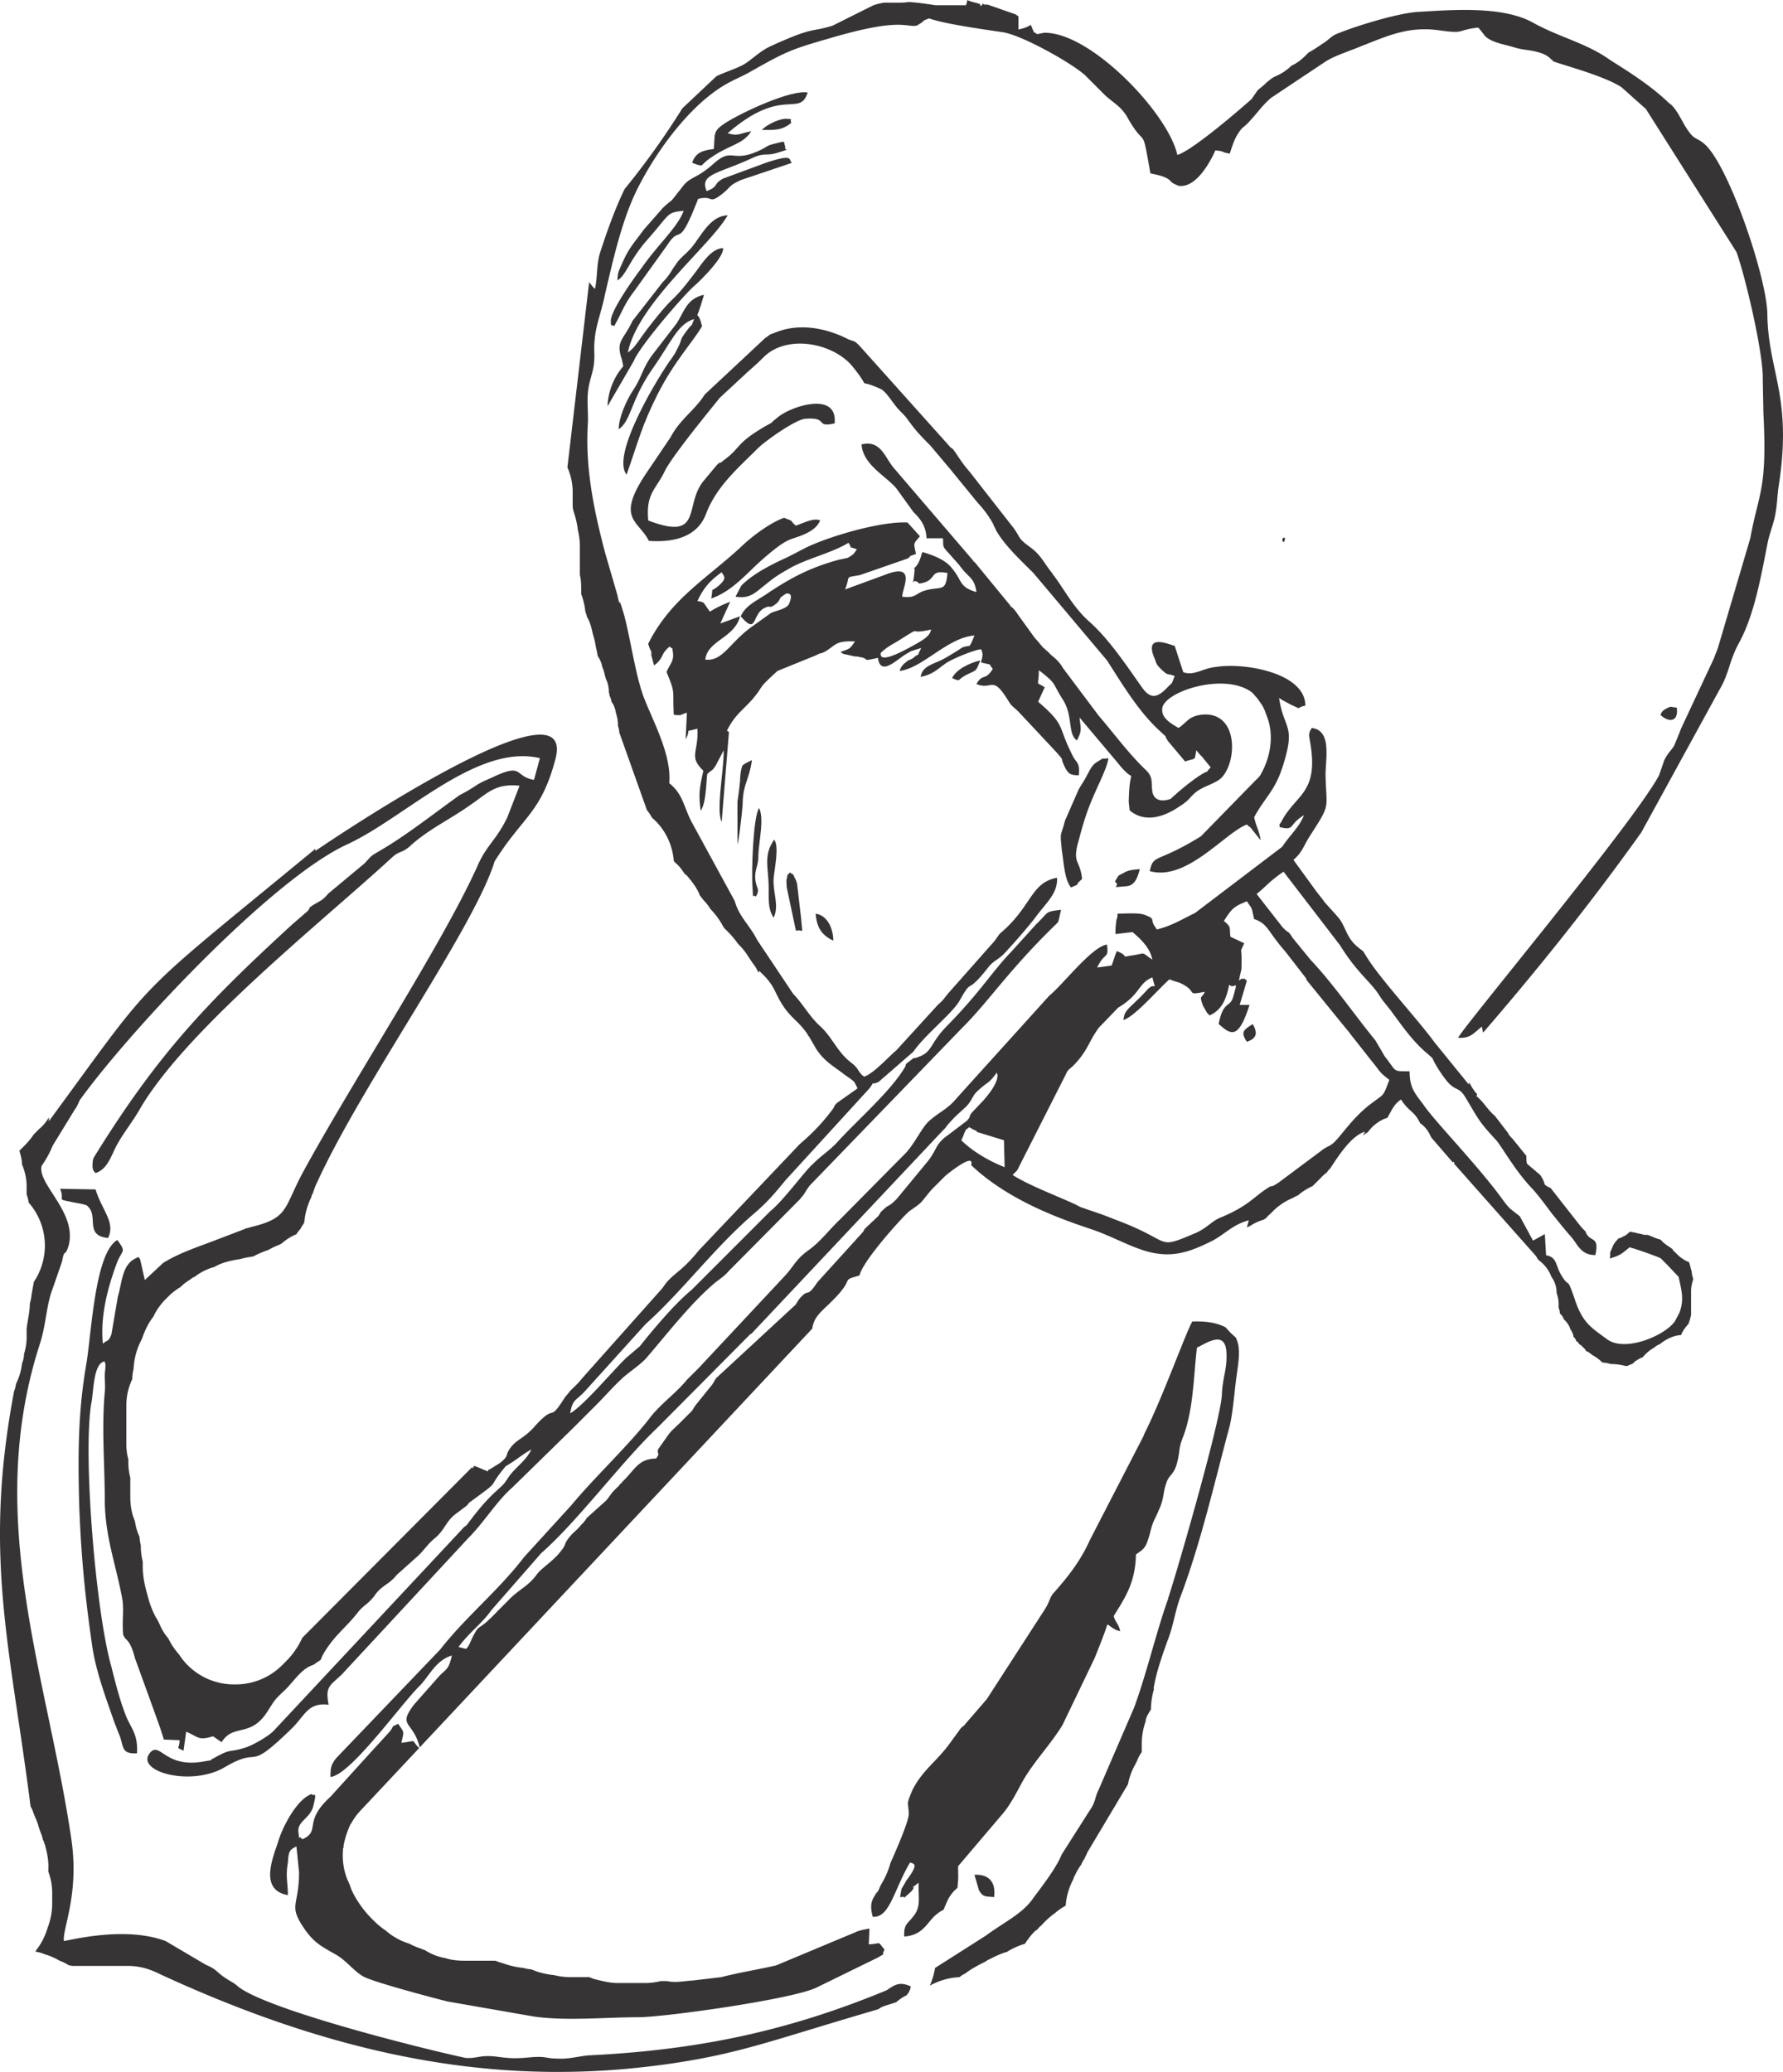 <svg id="图层_1" data-name="图层 1" xmlns="http://www.w3.org/2000/svg" viewBox="0 0 1642.88 1909.04"><defs><style>.cls-1{fill:#373435;fill-rule:evenodd;}</style></defs><path class="cls-1" d="M942.52,1922.25c1.21-.6,1.82-1.21,3-1.81,3.62-1.82,9.07-3,13.91-4.84,3-2.42,6-4.84,9.07-6a14.18,14.18,0,0,0,4.23-8.47c-11.49-5.44-16.33,0-22.38,3.63-90.72,37.5-173.57,55-274,59.88-8.47.6-18.75,3.63-28.43,3-12.09,0-10.28-2.42-25.4-1.21-12.7,1.21-18.75,1.21-31.45-.6-15.72-1.82-16.93,1.81-28.42,1.21-42.34-9.08-183.86-44.76-209.87-65.93-3.63-3-1.21-1.21-4.84-3.63-16.93-9.67-12.09-10.88-24.79-16.33l-36.9-21.77c-29-10.88-65.92-6-93.74,0-1.81-10.88,14.52-42.94,6.65-94.95-22.37-151.2-81-295.75-28.42-456.63,4.84-15.72,5.44-30.84,9.67-44.75l10.29-29.64c2.41-13.3,2.41-3,6-14.51,8.47-30.85-29-56.85-24.79-73.79a92.79,92.79,0,0,0,10.28-18.75l20-32.65c2.42-3,3.63-6.66,4.84-9.08,44.75-62.29,176.6-203.81,246.75-235.87C506.46,824.54,573,755.59,631.05,769.5l-5.44,20c-18.15-3-9.68-15.72-36.9-3-7.86,3.63-11.49,4.84-16.93,8.46a141.08,141.08,0,0,1-14.52,8.47c-23,16.33-49.59,37.5-73.78,51.41-9.07,5.44-6.65,3.63-13.91,11.49l-32.66,27.22c-.61.6-1.21.6-1.21,1.21-.61.6-4.23,4.83-6.65,6L421.79,905c-6.65,4.84,0-.61-4.84,5.44L403,922.52c-79.83,73.18-124.59,120.35-183.25,215.31,0,.6-.61,1.81-.61,2.41-1.21,9.68,1.21,9.68,2.42,11.5,12.1-3.63,15.12-18.75,21.17-28.43,6-10.28,11.49-16.93,18.14-27.82,41.73-74.39,170.56-176,234.06-234.66,6.65-6.05,8.47-3.63,15.72-9.68,16.94-15.72,36.9-24.8,55.65-38.1,16.33-10.89,23-20.57,46-18.15l-11.49,29.64c-10.89,21.77-18.75,24.8-27.22,44.15-32.66,72.58-113.7,196-160.27,281.23-18.75,34.48-13.3,42.94-47.78,51.41l-4.23,1.21a2.24,2.24,0,0,0-1.82.6L331.07,1214c-15.73,6-32.66,11.49-47.18,20.56L267,1250.32l-4.23-18.75c-.61-1.21-1.21-1.81-1.21-2.42-15.73,4.84-15.12,22.38-19.36,36.29l-6,35.08c-3,7.25-3,4.23-7.87,8.46-2.42-25.4,4.24-50.8,12.7-73.78,4.84-13.31,9.68-9.68.61-21.77-20.56,12.09-23.59,84.06-28.43,113.7-7.86,44.75-7.86,85.27-6.65,130.63,1.81,48.39,5.44,84.68,12.1,130.64,3.63,24.19,13.91,50.8,20.56,70.16,1.81,4.23,2.42,6.65,4.84,12.09,3.63,10.89,1.81,16.33,15.72,15.73,1.21-19.35-6.65-23.59-11.49-38.1-4.84-12.7-9.07-29.64-12.09-41.73C221.6,1555.74,209.5,1407,218,1362.21c1.82-10.29,1.82-35.69,12.1-36.9.6,5.45.6-3,.6,4.84,0,2.42-.6,5.45-.6,7.86,0,5.45.6,10.89,0,15.73-3,32.66,0,67.13,0,98,0,33.87,9.67,58.66,15.72,90.11,2.42,11.49,0,21.77,1.21,35.08,2.42,6.65,6.05,3,10.89,21.77l17.54,48.39c3.63,10.28,6.05,16.33,9.07,26.61l14.51.6c0,8.47-4.23,6,3.63,9.68l2.42-17.54c11.49,4.84,10.89,8.47,24.8,4.23l7.86,5.45c10.89-17.54,26.61-3.63,42.34-28.43,6.65-10.28,6.05-10.28,15.12-18.75,7.86-7.25,13.91-17.54,23-22.37,3.63-1.82,3.63-1.21,6-3,7.86-5.44,3-1.21,7.86-9.68,9.68-16.32,20.56-23.58,30.85-36.89,5.44-7.26,10.88-8.47,16.93-17.54,6.65-8.46,12.1-8.46,19.35-17.54l17.54-15.72c6.66-5.44,10.28-12.1,16.94-17.54,10.28-8.47,10.28-15.73,20-23l9.67-7.26c4.24-4.23-.6-.61,4.24-4.23,29-21.17,13.91-10.29,30.24-30.24,4.23-4.84-1.21,0,4.23-3.63,7.26-4.24,13.31-9.68,21.17-13.91-4.84,10.28-14.52,16.33-20.57,24.79L599,1436.6c-4.84,6.65-12.71,9.07-33.87,37.49-3.63,4.84-1.82,1.21-6,6.05l-173,185.07c-4.24,4.84-18.75,13.31-26,15.73-16.93,5.44-12.1,0-30.24,10.28-6.05,3,3.63.6-7.26,2.42-36.29,7.25-41.12-17.54-50.2-8.47-16.33,17.54,36.9,32.66,68.35,13.91,35.07-20.56,18.14,6.65,61.08-35.08,12.7-12.09,15.12-24.8,34.47-22.38-3-16.93.61-16.93,12.1-27.82L565.13,1488c14.51-14.51,26-33.86,40.52-46.56l56.24-55,21.17-21.17c7.26-7.26,16.33-17.54,22.38-23,6.65-6.65,16.93-12.7,23.59-20,18.75-21.77,41.12-50.8,63.5-69.55,5.44-4.24,8.47-6,12.7-10.89L870,1176.53c6-6.65,4.23-6,9.67-13.3l141.53-146.36c23-23,41.12-50.81,81.64-90.72,7.87-7.87,4.84-3,8.47-16.94-15.72,1.82-10.89,1.82-23,13.31l-23,25.4c-17.54,18.14-28.43,36.89-58.06,67.13-17.54,17.54-13.91,24.8-27.22,29.64-7.26,3-1.81-1.21-7.86,3.63-6,4.23-3,3-4.84,6-13.31,22.38-43.55,48.39-62.3,69-7.25,7.86-14.51,12.1-22.37,20-6.66,5.44-27.22,33.87-39.32,43.54l-72.57,72.58c-20,16.33-47.18,51.41-47.78,52l-12.1,10.28c-12.09,11.5-39.91,44.76-52,51.41,2.42-12.7,4.23-10.88,12.7-19.35l56.85-62.9c33.87-30.24,64.11-71.37,100.4-102.21,13.91-12.1,19.35-19.35,29-30.85l76.81-84.06c6.65-9.08-.61-1.82,8.47-6l32-27.82c10.89-15.73,35.08-34.48,42.34-46.57,13.3-23.59,4.84-3.63,26-30.24,5.45-7.26,9.08-7.26,15.12-13.31,9.68-10.28,21.17-23.58,27.82-32.05,10.89-15.12,21.78-23,21.17-38.1-23,4.23-23,23.58-47.17,46.57-7.26,6.65-4.24,3-10.28,11.49l-41.73,47.17c-7.26,8.47-3.63,5.44-10.89,12.1l-38.1,41.73c-5.45,4.23-21.17,21.77-29.64,24.19-3-2.42-1.81-1.21-4.23-4.23-.61-.61-1.82-3-2.42-3.63-3.63-4.24-3-3-7.26-6.65-10.89-9.08-15.72-21.78-26-31.45-10.28-9.08-16.93-21.78-25.4-30.24L831.24,937c-6.65-13.3-16.94-21.77-20.56-35.68L770.15,827c-7.25-15.12-7.86-24.8-19.95-34.48,2.41-25.4-14.52-56.24-23-78-8.46-21.17-13.91-63.51-20-81.65-5.44-18.15-.6,4.84-4.83-13.91L690.93,579.6c-10.29-39.32-18.15-77.42-15.73-117.94.61-11.49-1.21-21.77.61-33.26,2.41-13.31,5.44-15.73,5.44-30.85-1.21-23,5.44-33.87,9.68-55,8.46-36.28,16.93-73.78,32.65-102.81,17.54-33.27,47.18-73.18,79.23-91.33,7.26-4.23,15.12-7.25,22.38-11.49,32.06-18.14,37.5-20.56,71.37-30.24,67.13-20,71.36-10.28,81.65-12.09,9.67-5.45,3-3.63,11.49-6.66,13.3,4.84,47.17,9.68,67.73,12.7,16.94,2.42,61.69,27.22,75.6,39.32l18.75,18.74c7.87,7.26,13.91,9.68,20,19.36,18.15,32.66,13.31,4.23,21.77,52.62,4.84,1.21,10.29,1.81,15.73,4.83,4.84,3,1.21,3,10.28,6.66,16.33,2.42,29.64-23,33.87-32.66,10.89,1.21,3,1.21,13.3,3,3-9.68,5.45-16.93,11.5-23.59a53.84,53.84,0,0,0,6-5.44c7.87-8.47,12.7-15.72,20.57-22.38l50.8-33.87c9.07-5.44,21.17-9.07,32.66-13.91,24.8-9.67,42.94-18.14,70.76-14.51,25.4,3.63,15.73,0,36.29-2.42,1.21.6,1.81,1.81,2.42,2.42l4.23,5.44c6,6,18.75,7.86,26.61,10.28,7.26,2.42,14.52,2.42,21.17,4.24,10.28,2.42,13.31,7.26,13.31,7.26.6-.61,1.21.6,1.21,1.2,6.65,3,47.17,13.31,63.5,24.2l22.38,20L1733.6,303.2c8.47,23.59,24.8,93.75,24.19,116.73l.61,31.45c3.63,71.36-4.24,72.57-12.1,115.51l-29.63,100.4c-.61,1.82-1.82,4.84-3,7.86,0,.61-.6,1.21-.6,1.82l-30.85,65.92c0,.61-.6,1.21-.6,1.82l-5.45,13.3c-3,4.84-5.44,6-9.07,13.31l-4.84,13.91c-23,43.54-184.46,236.47-185.06,241.92,11.49.6,13.91-4.24,21.77-10.28.6,2.41.6,4.23,1.21,5.44,50.2-58.06,99.18-119.15,145.75-184.47l72.58-132.45c8.47-14.51,8.47-26,17.54-42.33,14.51-26.61,20.56-63.51,26.61-93.75,1.81-7.86,5.44-16.93,6.65-24.19,1.82-9.07,1.82-16.93,3-25.4,13.3-83.46-9.68-105.84-10.28-159.67-.61-33.26-34.48-133.66-56.86-155.43-7.86-7.26-9.67-4.23-15.72-12.7-5.44-7.26-9.07-17.54-15.72-24.19-.61-.61-2.42-1.82-3-2.42-20-19.36-49-35.69-55.64-40.52-21.17-14.52-46-20-69.55-33.27-27.82-15.12-73.79-11.49-104-9.68-17.54.61-55.64,12.1-73.78,19.36-8.47,3-7.87,5.44-16.94,10.88a106.73,106.73,0,0,1-11.49,7.26l-1.81,1.82c-4.24,4.23-8.47,7.86-13.91,10.28a47.15,47.15,0,0,1-14.52,9.68l-2.42,1.2-1.81,1.21c-1.21,1.21-2.42,1.82-3,2.42-1.81,1.21-3,3-4.84,4.24-1.81,1.81-2.41,1.81-4.83,4.23l-5.45,7.86c-.6.61-53.22,47.18-68.34,51.41C1209.84,175,1137.87,100,1095.54,101.2c-.61,0-5.45,1.21-6.66,1.21-3.63-4.24-.6,3.63-5.44-8.47-4.84,2.42-4.23,2.42-11.49,4.23V86.08c-.61-.61-1.82-1.21-2.42-1.82l-26-9.07h-3c-.61-.6-1.21-.6-2.42-.6.61.6,1.21,1.21-1.21,1.81a2.22,2.22,0,0,0-.6-1.81c-3.63-1.21-7.87-1.82-11.5-3.63,0,1.81-.6,3-1.2,4.84H995.74c-7.86-1.21-16.33-2.42-24.79-3a51.68,51.68,0,0,1-9.68.61h-12.7a50.77,50.77,0,0,0-10.28,2.42l-37.5,18.75c-21.17,6.65-15.72,0-58.06,19.35-9.68,4.84-15.12,10.89-23.59,16.33-7.86,4.23-16.33,6.65-25.4,10.89l-31.45,29.63a722.4,722.4,0,0,1-53.22,74.39c-9.07,18.75-16.33,39.31-23,59.88-3,11.49-1.82,20-4.24,32.05-2.42-1.81-3.63-4.23-5.44-6.05l-20,170.56a55.59,55.59,0,0,1,4.84,23v12.7a21.39,21.39,0,0,0,1.21,6,79.7,79.7,0,0,1,3.63,16.33,60.88,60.88,0,0,1,1.81,15.12v26c1.21,4.84,1.21,9.08,1.21,14.52v3a63.3,63.3,0,0,1,3.63,14.52,11.28,11.28,0,0,0,1.21,4.23,8.67,8.67,0,0,0,1.21,3.63c2.42,4.23,3.63,9.68,4.84,15.12a51.45,51.45,0,0,1,2.42,10.28c.6,2.42,1.21,5.44,1.81,8.47v.6c1.82,3,3.63,6.05,4.24,10.29a29.93,29.93,0,0,1,2.42,7.86c.6,1.21.6,2.42,1.2,3.63A27,27,0,0,1,694.55,709a5.43,5.43,0,0,1,.61,3c1.21,1.81,1.21,3,1.81,4.83v.61c2.42,3,3.63,7.26,4.24,10.89A34.15,34.15,0,0,1,703,739.26v.61a21.25,21.25,0,0,1,1.21,6l25.4,71.36a50.05,50.05,0,0,1,4.84,7.26c11.49,9.68,18.75,24.19,20,39.92l.6.6,1.21,1.21c3.63,3,6,6.65,8.47,10.28l1.21.61C770.76,882.6,775,888,778,894.7v.6c1.21,1.82,2.42,3,3.63,4.84a46.13,46.13,0,0,1,6.65,8.47,69.39,69.39,0,0,1,11.49,15.72l1.21,1.82.6.6,2.42,2.42a88.36,88.36,0,0,1,9.68,11.49,60.6,60.6,0,0,1,9.68,12.1L827,958.2a36.36,36.36,0,0,1,5.44,9.07l.6-1.81c14.52,13.3,13.31,18.14,21.17,30.84,8.47,13.31,15.12,15.12,23.59,27.82,0,.61.6,1.21,1.21,1.82l6.65,11.49c7.86,12.09,16.94,16.33,26,23.59,10.28,7.25,8.46,5.44,12.09,12.7L905,1087c-4.23,4.24-.6.61-4.23,6-15.72,21.17-29.63,30.85-32,33.87l-91.33,96.16c-16.93,21.17-24.8,21.17-33.26,34.48l-73.79,82.85c-5.44,6.66-6.65,7.26-11.49,12.1-1.21,1.81-3,3.63-4.84,6-15.72,24.79-7.26,4.23-27.21,26-9.68,11.5-17.54,12.7-23,20.57-5.44,7.25-.6,6.65-9.67,13.91l-9.68,6c-.6-.61-1.21,1.21-1.81,1.81a4.66,4.66,0,0,0-2.42-1.21c-15.12-6.65-7.87-3-11.49-1.81v-1.21L412.11,1579.93a73.15,73.15,0,0,1-14.51,21.17l-.61.61-3.63,3.63A60.53,60.53,0,0,1,351,1622.88h-1.82a60.21,60.21,0,0,1-50.8-27.83,60.74,60.74,0,0,1-9.68-14.51,45.16,45.16,0,0,1-7.86-12.7l-1.81-3.63a13.06,13.06,0,0,0-1.82-3l-1.81-3.63a85.91,85.91,0,0,1-6.05-17.54c-.61-1.82-1.21-4.24-1.81-6.66a82.23,82.23,0,0,1-2.42-18.14v-5.44a59.68,59.68,0,0,1-1.82-14.52v-.6a42.18,42.18,0,0,1-1.21-7.86,51.12,51.12,0,0,1-4.23-14.52c-3-6.65-4.24-14.52-4.24-22.38v-17.54a55.34,55.34,0,0,1-1.81-13.91v-3a51.51,51.51,0,0,1-1.81-13.91v-35.08a55.32,55.32,0,0,1,5.44-24.8,46.54,46.54,0,0,1,1.21-9.67,64.27,64.27,0,0,1,7.26-26.61l.6-1.21a74.43,74.43,0,0,1,4.23-10.29,52.6,52.6,0,0,1,6.05-9.67,57.54,57.54,0,0,1,12.1-16.94l1.81-1.81a52.26,52.26,0,0,1,10.89-8.47,45.29,45.29,0,0,1,8.47-6.65c1.81-1.21,3-2.42,4.84-3a51.35,51.35,0,0,1,18.14-9.07,47,47,0,0,1,9.68-4.23,94.42,94.42,0,0,1,13.91-3,86.2,86.2,0,0,1,12.09-2.41,96.16,96.16,0,0,1,13.91-6c3.63-1.82,6.66-3.63,10.28-4.84a12.76,12.76,0,0,0,3.63-2.42,49.87,49.87,0,0,1,12.1-7.26,33.45,33.45,0,0,1,4.23-5.44,4.59,4.59,0,0,1,1.21-2.42c.61-.6.61-1.21,1.21-1.81l.61-1.21c0-1.21.6-3,.6-4.84a68.11,68.11,0,0,1,6.05-18.75,4.62,4.62,0,0,1,1.21-3,71.74,71.74,0,0,1,4.84-12.09c41.12-89.51,143.94-232.85,162.69-293.93,26-41.74,42.94-44.15,56.25-95,19.95-79.83-221.36,85.28-221.36,85.28V853c-171.76,141.53-143.94,112.5-245.55,251v-3.63a39.56,39.56,0,0,1-9.07,10.88l-1.82,1.82-.6.6-1.82,1.82-.6.6a69,69,0,0,1-8.47,10.28l-1.81,1.82-3,3c1.21,4.24,2.42,8.47,2.42,12.7A50.88,50.88,0,0,1,158.1,1165v6c0,.6.6,1.81.6,2.42a17.49,17.49,0,0,1,1.21,5.44,60.08,60.08,0,0,1,4.84,73.18c-.61,3.63-1.21,6.66-1.82,10.28-.6,3-.6,6-1.81,9.08a81.19,81.19,0,0,1-1.21,12.09c-.6,3.63-1.21,7.26-1.81,11.49v7.26a51.07,51.07,0,0,1-2.42,16.33,21.4,21.4,0,0,1-1.82,8.47,55.07,55.07,0,0,1-5.44,18.75c-.61,2.42-.61,4.23-1.81,6.65-28.43,150-4.24,232.85,14.51,378,0,1.81.61,3,.61,4.84,1.81,3,2.41,5.44,3.62,8.47s3,6.65,3.63,9.67l1.82,5.45a41.18,41.18,0,0,1,1.81,4.83,8.67,8.67,0,0,0,1.21,3.63l1.21,3.63c2.42,8.47,3.63,16.33,3,24.19a56.52,56.52,0,0,1,3.63,20.57v9.67a63.41,63.41,0,0,1-4.23,21.78A63,63,0,0,1,166,1869a34.52,34.52,0,0,1,8.47,2.42,57.28,57.28,0,0,1,13.91,6,37.18,37.18,0,0,1,8.46,4.23c1.21,0,2.42.6,3.63.6h51.41c10.28,0,20,3,28.43,7.26,189.3,87.7,336.26,102.21,470.53,82.86C816.72,1962.77,845.15,1950.68,942.52,1922.25Zm544.93-854-.61,1.82-31.45-38.71c-14.51-20-49.59-58.06-61.69-77.41-6.65-10.29-1.21-3.63-10.28-11.49-10.28-9.08-9.68-18.75-18.14-27.83l-10.89-12.09c-4.84-6.65-4.84-6-9.68-12.7l-19.35-26.61c9.07-7.87,9.07-13.31,16.93-24.8,17.54-27.22,13.31-22.38,12.71-52-.61-14.52,6.65-42.34-12.71-44.76-3.62,5.44-2.41,7.26-1.81,11.49,9.07,49.6-13.31,49-26.61,75.6-1.82,2.42-1.21,0-1.21,4.24,14.51,3.63,7.86-2.42,22.38-10.89-4.24,10.89-13.31,18.75-20,29l-80.44,61.09c-11.49,5.44-20.56,11.49-35.08,15.12l-2.42-3.63c-3.63-6.05,1.21-6.05-8.46-9.68-5.45-2.42-19.36-1.21-25.41-1.21,0,6-.6,2.42-1.21,7.86a62.75,62.75,0,0,0-.6,10.89l15.72-1.82c8.47,7.26,16.33,15.12,18.15,25.41-10.28-7.26-6-6-16.33-4.24-16.33,2.42-2.42,1.82-16.33-3.63-2.42,5.45-3,9.08-4.84,13.31l-13.3,1.81c7.25-15.12,10.88-7.25,9.07-21.16-13.91,1.81-40.52,36.89-53.23,47.17l-85.27,94.35c-7.86,9.68-15.73,12.7-24.19,20-7.87,6-14.52,23-24.8,32.66l-1.82,1.81-56.24,56.85c-10.28,9.68-18.15,20.57-29,28.43-12.7,9.07-13.31,14.51-23,24.79l-78.63,84.07-1.81,1.82-1.21,1.21-7.86,7.86c-10.29,12.7-25.41,23-35.08,36.29-19.36,24.79-51.41,55-71.37,79.22l-43.55,47.78c-23.58,30.85-53.22,54.44-77.41,85.28l-95.56,99.79c-5.44,6.66-5.44,10.28-5.44,17.54,18.75-1.81,65.32-67.74,82.86-84.67,8.46-9.07,14.51-23,29-27.22-3,12.7-4.24,11.5-11.49,18.75l-23,26c-16.33,21.17-1.21,15.12,4.84,39.92L882,1295.07c1.21-9.07,6.05-13.91,14.52-21.77l1.21-1.21c26-24.8,8.46-20.56,27.82-26,3-13.91,41.73-56.24,46-59.27,13.91-9.67,9.07-6.65,20.57-20l12.09-12.1c1.21-1.21,27.82-23,24.19-10.28,37.5,35.68,91.93,52.62,113.1,59.87,16.94,6.05,30.85,13.91,46,18.75,24.79,7.86,41.73,1.82,63.5-9.07,12.1-6.65,18.14-14.51,33.26-18.75-.6,2.42-1.21,4.24-1.81,6.65l3.63-1.81a43.66,43.66,0,0,1,12.09-5.44c.61-.61,1.82-1.21,2.42-1.82,1.21-1.81,3-3,4.24-4.23a56.61,56.61,0,0,1,20-13.91,34.78,34.78,0,0,1,4.83-2.42l.61-.61a55.9,55.9,0,0,1,12.7-7.86l3-3,1.82-1.82.6-.6,2.42-2.42a39.49,39.49,0,0,1,5.45-4.84,15.88,15.88,0,0,1,3-3.63c9.07-13.91,20-30.24,32-33.87l-1.81,3.63a25.77,25.77,0,0,1,4.23-3c1.21-1.21,2.42-3,3.63-4.24l1.82-1.81c3.62-3,7.86-6,12.7-7.26,3.63-6,6-12.7,12.7-16.93,7.26,11.49,12.09,10.28,17.54,21.77a27,27,0,0,1,9.67,12.1c.61.6.61,1.21,1.21,1.81l19.36,22.38c.6-.61.6-.61,1.21-.61v1.82l75.6,85.28a12.52,12.52,0,0,0,2.42,3.62,32.75,32.75,0,0,1,11.49,15.12,25.14,25.14,0,0,1,4.84,15.12,27.66,27.66,0,0,1,1.81,9.68v3.63a17.78,17.78,0,0,1,1.21,5.44l.6.61.61.6a9.79,9.79,0,0,1,2.42,4.24,18.61,18.61,0,0,1,6,9.07,15.5,15.5,0,0,1,3,7.26c1.21.6,1.81,1.81,2.42,3.62l1.81,1.21c0,.61.61.61.61,1.21.6.61,1.21,1.21,1.81,1.21l1.82,1.82,1.81,1.81c.61.61.61,1.21,1.21,1.82l1.21.6a18.55,18.55,0,0,1,4.23,3,42.55,42.55,0,0,1,8.47,6v.61a2.24,2.24,0,0,1,1.82.6,21.9,21.9,0,0,1,6.65,1.21,54.9,54.9,0,0,1,13.91,1.82h1.81a29.3,29.3,0,0,1,4.24-1.82c.6-.6,1.21-.6,1.81-1.21v-.6h.61v-.61h.6l.61-.6h.6v-.61h.61l.6-.6h.61l.6-.61h.6v-.6a4.67,4.67,0,0,0,3-1.21,35,35,0,0,1,10.28-8.47,13.06,13.06,0,0,1,4.84-3,50.05,50.05,0,0,1,7.26-4.84c3.63-1.81,7.86-3.63,12.7-3.63v-.6a34.49,34.49,0,0,1,6.65-9.68l1.81-5.44c0-1.21.61-1.82.61-3V1260.6a30.69,30.69,0,0,1,1.81-10.28v-1.82a17.93,17.93,0,0,1-1.21-6c-.6-1.82-1.21-4.24-1.81-6.66,0-.6-.61-1.21-.61-1.81-.6-.61-.6-.61-1.2-.61a34.28,34.28,0,0,1-9.68-6.65l-1.82-1.81-.6-.61a10.52,10.52,0,0,1-2.42-3c-.6,0-1.21-.61-1.81-1.21a38.91,38.91,0,0,1-7.87-6,.59.59,0,0,0-.6-.6l-.61-.61c-3-.6-5.44-1.81-8.46-3-1.21-.61-1.82-.61-3-1.21h-3c-2.42-.61-4.84-1.21-7.86-1.82-1.82-.6-3.63-.6-5.45-1.21l-.6.61-.61.6h-.6v.61h-.61v.6h-.6l-.61.61-.6.6h-.61l-.6.61h-.61l-.6.6h-.6l-.61.61h-.6l-.61.6h-1.21c-2.42,2.42-4.84,4.84-6,8.47-3.63,7.86-1.21,3-2.42,10.28,9.68-3,10.89-4.23,18.15-10.28,3.63.6,27.82,9.07,29,10.28l5.44,5.44,10.89,11.49c2.42,12.1,5.44,20.57.6,33.27l-4.23,7.86c-9.68,13.31-46,28.43-62.3,16.33-15.72-11.49-23-15.72-30.24-38.1-7.25-21.17-4.23-7.86-12.09-21.17-5.44-9.07-3.63-16.33-13.91-18.14L1557,1208l-10.89,6L1534,1191.65c-9.68-7.86-9.08-6.05-16.94-16.93-21.77-29.64-58.06-67.13-70.15-83.46-8.47-12.1-14.52-16.33-14.52-33.27-16.33,0-11.49.61-23-13.91l-8.47-14.51c-19.35-23.59-38.71-52-59.87-74.39l-16.33-20c-5.45-8.47-3-3-9.68-10.28l-23.59-30.24c9.68-7.87,11.49-11.5,24.8-20.57l52,67.74c15.73,25.4,27.82,33.26,35.68,45.36,4.24,6.65,4.24,6,8.47,11.49l2.42,3c10.28,13.91,20.56,29,33.87,39.91,7.86,7.26,2.42,1.21,8.47,11.49a125.72,125.72,0,0,0,9.07,13.31c8.47,10.28,10.89,5.44,16.93,14.51,12.1,20,12.1,22.38,28.43,39.92,4.84,4.84,17.54,28.43,33.87,45.36,6,6.65,10.88,13.31,18.14,23,6,7.26,11.49,14.52,17.54,21.17,6.65,7.86,9.07,16.94,22.38,16.94,4.23-18.75-5.44-10.89-9.07-21.78l-1.82-1.81-.6-.61-.61-.6v-.61h-.6l-28.43-36.28c-9.07-4.24-3-2.42-9.67-12.1l-12.1-10.28c-.61-1.82-.61-4.23-.61-7.26l-12.7-15.72c-1.81-1.82-3.63-3.63-4.23-5.45l-12.1-15.72c-6.65-5.44-9.67-12.1-16.93-18.15l.6-1.81C1491.68,1076.14,1489.26,1071.9,1487.45,1068.27ZM1378,1133.59l-1.21,1.82m-359.25,757.21c1.81-1.21,3-2.42,4.84-3a78.56,78.56,0,0,1,9.07-6c3-1.81,6.65-3.62,10.28-5.44a13.07,13.07,0,0,1,3-1.81l3.63-1.82a93.79,93.79,0,0,1,11.49-4.84,2.24,2.24,0,0,0,1.82-.6,66.91,66.91,0,0,1,16.33-7.26,66,66,0,0,1,7.86-10.28l1.81-1.81,1.21-.61c1.21-1.21,2.42-3,4.24-4.23a77.1,77.1,0,0,1,12.7-11.49,55.22,55.22,0,0,1,9.67-6.66,61.73,61.73,0,0,1,7.26-24.79c0-1.21.61-1.82,1.21-3a57.53,57.53,0,0,1,6-10.28,24.27,24.27,0,0,1,3-5.44c.61-1.82,1.82-3.63,2.42-5.45l37.5-62.9a59.18,59.18,0,0,1,6.65-18.14l1.82-3.63a32.82,32.82,0,0,1,4.23-7.86v-7.26a62.31,62.31,0,0,1,3.63-21.17c0-3,1.81-6,4.84-10.88a68.33,68.33,0,0,1,3-19.36l-.6.61c2.42-15.73,7.86-30.24,12.7-44.15,5.44-13.31,6.65-25.4,11.49-39.31,19.35-50.81,32-107.05,46-159.07,3-12.7,4.24-30.24,6-43.54,1.82-13.91,4.84-28.43-.6-38.1a64.14,64.14,0,0,1-9.07-9.08c-6.66-3.62-16.33-6-30.85-5.44-6.65,12.1-27.82,71.37-44.15,103.42,0,.61-.6,1.21-.6,1.82l-49.6,96.16c-7.86,17.54-18.14,31.45-32,47.17-5.45,5.45-4.24,8.47-9.68,16.94l-52,80.44c-3.63,5.44,1.81-1.82-4.24,5.44L1024.17,1658c-6.05,7.26,0,0-5.44,5.45l-9.68,13.3c-12.1,16.94-26,25.4-35.08,44.15-5.44,13.31-3.63,9.07-3,21.17,0,6-9.07,27.82-16.94,45.36a76.22,76.22,0,0,1-7.25,17.54c-1.82,3-3,5.44-3,6-6.05,11.49,1.21-3.63-4.23,6.65-3.63,5.44-4.24,10.28-1.82,19.35,15.73,1.21,19.36-24.79,34.48-50.19,1.21,1.81,10.28-1.21-3.63,16.93a77.76,77.76,0,0,1-4.24,7.26c-3,13.91,0,4.84,2.42,8.47l6.66-6c6.65-8.47-6,1.81,6.65-7.87-.61,13.92,2.42,21.78-4.84,30.85-5.44,7.26-9.07,7.26-8.47,18.75,16.94-1.21,20.57-12.1,28.43-19.36,11.49-9.67,4.84.61,11.49-13.91a33.41,33.41,0,0,1,9.07-11.49c1.21-12.09.61-9.07.61-20l41.12-48.38c6.66-7.86,12.1-18.14,17.54-28.42,10.28-18.75,26-34.48,37.5-53.23l29.64-61.69c1.21-3,11.49-28.42,11.49-30.84a3.14,3.14,0,0,1,2.42,1.21l3.63,2.42c3.62,1.81,0,.6,6,2.42-1.21-6.66-4.23-7.87-6-13.91,10.88-17.54,19.95-30.85,20.56-56.86,7.86-5.44,9.07-6,12.7-18.74,3-12.7,4.23-12.1,8.47-22.38,4.83-10.28,3.63-15.73,6.65-24.19,2.42-8.47,7.26-7.26,10.28-20,3-12.1.61-11.49,6-24.8,9.07-25.4,9.07-55.64,12.09-80.44,9.08-4.23,26.62-16.93,27.22,5.45.61,14.51-3.63,22.37-4.23,37.49-.61,21.78-38.11,152.41-48.39,184.47,0,.6-1.21,3-1.21,4.23-10.88,30.24-19.95,69.55-31.45,100.4l-32.66,75.6c-3.62,7.26-2.41,10.88-8.46,19.35l-25.4,39.92c-4.84,12.09-16.94,27.82-26,39.92-9.68,14.51-26,21.77-44.15,35.07l-46.57,29.64a66.33,66.33,0,0,1-4.84,16.33A61.51,61.51,0,0,1,1017.52,1892.62ZM519.77,1681.54c-8.47-8.47-.61-6.65-16.33-4.84,2.42-11.49,3-8.46-3-17.54-9.07,4.84-1.21-1.21-7.86,7.26l-12.1,13.31-1.2,1.21-41.13,45.36c-26,23.58-8.47,31.45-26,39.31-4.84-6-1.81,6.05-3.63-6.65-1.21-10.29,11.49-12.71,13.91-24.8,3.63-14.52,0-7.26-1.81-10.28-13.31,4.84-26,29-30.24,42.33-4.23,13.91-19.35,46,8.47,50.81,0-9.68-1.82-15.73-.61-26,1.82-10.28-.6-15.12,8.47-18.75l2.42,23.59c0,32.66-10.89,29.63,6.05,53.83,8.46,11.49,14.51,14.51,27.21,21.77,10.28,5.44,18.15,16.93,27.22,21.17,11.49,5.44,64.11,19.35,76.2,22.37l79.84,13.91c30.24,4.24,65.92.61,96.16.61,24.19,0,145.15-16.94,165.11-27.82l55.64-27.22c9.68-6,1.82.61,6.05-7.26-7.26-8.46-1.81-5.44-14.52-4.83l.61-14.52c-4.84.61-11.49,2.42-12.1,3l-73.78,30.85c-18.15,4.23-31.45,6-50.81,10.89l-25.4,3c-9.67.6-15.72,2.42-24.79.6h-5.45a59.6,59.6,0,0,1-14.51,1.82H703c-7.86,0-13.91-1.82-21.77-3.63-1.82-.6-3-1.21-4.84-1.81H659.48a60.82,60.82,0,0,1-15.12-1.82,76,76,0,0,1-16.94-3.63,41.41,41.41,0,0,0-4.84-1.81,25.91,25.91,0,0,1-6.65-1.21,77,77,0,0,1-16.93-3.63c-1.82-.6-3.63-1.21-6-1.81-.61-.61-1.82-.61-3-1.21H562.1c-6.65,0-12.7-.61-18.14-2.42a50.53,50.53,0,0,1-18.75-7.26c-1.21-.61-2.42-.61-3-1.21a65.08,65.08,0,0,1-11.5-4.84,59.4,59.4,0,0,1-21.77-12.09A71.62,71.62,0,0,1,478,1840.6l-1.82-1.81-1.21-1.21a94.68,94.68,0,0,1-10.28-12.7c-3.63-5.44-7.26-11.49-9.07-18.15-.61-.6-.61-1.21-1.21-2.41l-.61-1.21a60,60,0,0,1-4.23-27.22v-1.81l.6-1.21v-1.82a85.93,85.93,0,0,1,6.66-20h.6v-.6a57.72,57.72,0,0,1,9.07-12.1Zm538.87-560,.61,24.79c-13.91-5.44-29.64-14.51-39.92-24.79a47.64,47.64,0,0,0,3-7.26c3-5.44.6-1.21,4.23-4.84l4.23,2.42c1.21.6,1.82.6,2.42,1.21s1.21,1.21,1.82,1.21ZM556.05,1588.4c9.68-13.3,22.38-22.38,30.24-33.87l46-52.61c33.87-29.64,74.39-84.68,107-115.52L824,1301.12c.61-.6,1.21-1.21,1.82-1.21l176.6-187.49a19.47,19.47,0,0,0,3.63-4.23c7.25-8.47,9.07-9.68,16.33-16.33,7.86-7.26,6-10.89,13.3-16.93,8.47-7.87,8.47-4.84,16.33-15.73a6.05,6.05,0,0,0,.61,1.82c.6,6-4.84,14.51-12.71,23.58L1029,1096.09c-4.24,6.05.6,1.21-4.24,7.26l-17.53,13.31c-12.1,8.46-9.68,12.7-18.75,24.19l-28.43,34.47a49.59,49.59,0,0,1-6,5.45c-3,1.81-3.63,1.81-6.65,4.83-4.23,3.63-1.81,2.42-4.84,6.05L931,1202.54c-.6.6-1.21,1.21-1.21,1.81-.6.61-.6,1.21-1.21,1.82l-41.73,46c-10.89,16.33-7.26,4.24-16.93,15.73l-2.42,3.63c0,.6-.61,1.21-1.21,1.81L793.14,1341s-3,5.44-3.63,6l-15.12,18.75a56.57,56.57,0,0,0-3,4.83l-11.49,11.49c-3.63,3.63-7.26,6.66-9.67,9.68l-10.29,14.52c-1.21,5.44,2.42,2.42-1.81,8.46-16.93.61-18.75,9.68-31.45,21.78a1.3,1.3,0,0,1-1.21,1.21c-.6.6-1.81,2.42-2.42,3-6.65,6.05-6,6.65-10.89,12.7l-17.53,15.73c-.61.6-1.21,1.21-1.21,1.81l-2.42,3-1.82,1.82c-4.84,6-6.65,6-11.49,12.09s-1.81,5.45-7.26,12.1c-6.65,9.07-18.14,15.73-22.37,21.77-7.87,10.89-16.94,13.91-26,23.59l-1.21,1.21-8.47,8.47c-20.56,21.77-15.72,9.67-23.58,24.79l-2.42,5.45c-1.82,3.63-3,4.84-3.63,4.84Zm719.11-613.87c2.42-13.31,2.42-6,2.42-20,0-11.49-1.81-4.84,2.42-14.51l-12.7-6c-1.21-9.07,1.21-8.47-6-14.52,7.26-11.49,9.07-13.3,21.17-18.14,6,9.07,3.63,3.63,6.65,16.33,13.31,4.84,11.49,10.28,29,30.24l18.75,24.19a6.07,6.07,0,0,1,.61,1.81l36.89,45.36c.6.61,1.21,1.21,1.21,1.82a1.3,1.3,0,0,1,1.21,1.21l20,25.4c9.07,10.89,6.65,10.28,16.93,18.14-6.05,16.33-4.84,12.71-15.72,21.17-17.54,12.7-28.43,30.24-35.08,36.29-3.63,3.63-6,3.63-10.28,6.65l-40.53,30.24c-9.67,6.66-4.83,1.21-11.49,6-12.09,7.86-16.93,15.73-41.12,26-9.68,3.63-12.1,9.07-23.59,14.51-38.71,16.33-20,8.47-73.18-11.49-10.89-4.23-15.12-6-26.61-9.68-7.86-3-4.84-1.2-11.49-4.83-16.94-7.87-42.94-17.54-58.06-27.22l1.21-1.21,1.21-1.21,1.81-1.81,44.15-87.09c3-6,1.81-4.24,7.26-9.08,13.91-13.91,14.51-23,24.19-35.68l17.54-18.14c20.56-12.1,18.14-22.38,31.45-27.82,3.63,14.51,3,3.62-4.24,10.88-15.72,17.54-21.77,18.15-22.37,28.43,10.88-3.63,32-28.43,42.33-37.5a80.11,80.11,0,0,0,9.08,3c18.74,8.47,4.23,12.1,23.58,8.47-3,6.65-5.44,2.42-1.81,12.7l2.42,4.24c2.42,4.23,0,.6,3.63,4.83,11.49-4.83,15.72-15.72,18.14-28.42,4.84,5.44,9.07-7.26,3.63,11.49-3,10.28-9.07,3-13.31,24.8,11.49,10.28,18.15,14.51,28.43-17.54h-9.07l6.65-22.38c-3.63-2.42,1.21-1.21-4.84-1.81A23.64,23.64,0,0,0,1275.16,974.53Z" transform="translate(-133.57 -70.96)"/><path class="cls-1" d="M944.94,672.73c6.65-6.65,12.1-8.46,19.35-13.3,20.57-12.7,3.63-3,27.22-8.47-1.21,6-6,9.07-19.35,16.33C941.31,684.23,945.55,673.34,944.94,672.73Zm88.3-56.24c-16.33-4.84-12.7-10.28-22.38-21.77-5.44-7.26-15.12-11.5-27.21-15.12-3,6,.6-1.21-2.42,6.65-4.23,11.49-9.68,7.86-4.84,8.47-1.81,23.58-3.63,6,4.23,13.91,17.54-2.42,7.87-13.31,26-9.68-1.81,17.54-4.84,12.09-19.35,15.72-10.28,2.42-9.07,7.87-22.38,6.05,0-7.86,13.91-32.05-16.33-20l-36.29,13.31c5.45-13.91-1.21-10.28,13.91-13.31l43.55-15.12c4.23-2.42-1.21-1.21,7.86-4.23-2.42-10.89-2.42-9.07,3.63-16.33l-11.49-12.7c-25.4-1.21-73.79,13.3-94.35,23.59l-15.12,7.86c-14.52,6.65-32.06,15.12-43.55,26.61l-5.44,10.28c13.31,2.42,18.75-4.23,26.61-10.28,9.68-7.86,11.49-9.07,24.19-16.33,15.12-8.47,38.71-13.91,53.23-23,5.44,7.26-3.63,1.81,7.86,6-3.63,4.83-2.42,4.23-8.47,7.86l-8.47,1.81c-26.61,7.26-44.75,16.94-67.13,32.06-9.07,6.05-18.75,10.28-23,20,15.12,17.53,10.28-1.21,21.17-7.26,7.86-4.24,3.63,1.81,12.09-4.84,4.84-4.84,0-3.63,9.07-9.07.61.6,6.66-1.21,2.42,9.07-1.81,5.44-12.09,6.65-16.93,9.07l-19.35,13.91c-19.36,14.52-25.41,30.85-41.13,29,1.81-17.54,27.22-20,32-39.91l-18.14,6.65,9.07-20a107.33,107.33,0,0,0-18.75,9.07l-5.44-7.86c-1.21-1.21-4.84-1.81-6-1.81,5.45-12.1,12.1-19.36,22.38-26.62,2.42,4.24,4.84,5.45-2.42,12.1-9.07,7.86-4.84-.6-7.26,12.1,20.57-7.26,32.66-23.59,49.6-38.11,7.86-6.65,16.33-13.91,24.79-16.93,11.49-3.63,22.38-7.86,26-16.94-6-2.41-13.91,1.82-22.38,4.84-6.65-5.44,0-3-10.88-7.25-13.31,4.83-29,16.93-37.5,24.79-32.66,30.85-66.53,49-87.7,91.33,4.24,13.3,2.42.6,3,10.88l2.42,9.08c9.67-7.26,5.44-10.29,14.51-17.54,3,4.23,1.81-2.42,3,6.65.61,7.26-3,9.68-6,16.93,8.46,20.57,5.44,15.12,6.65,39.32,7.86,1.21,5.44,0,12.1-1.82L765.32,752c6-10.28-3-6,10.88-9.67,1.21,21.77-8.47,25.4,5.45,38.7-3,13.91-4.84,20.57-2.42,36.9,4.83-7.26,4.83-23,6-33.87,5.45-4.84,4.24-2.42,7.87-7.86l7.25-13.92c.61,15.73-7.25,55-1.81,65.93l6.65-82.25c0-1.21-1.21-1.21-1.81-1.82,7.26-14.51,13.91-18.14,23.59-29,12.09-14.51,3-7.86,23-26l35.68-14.51c5.44-3,3.63-.61,9.68-4.23,9.07-6.05,9.07-9.08,26-8.47-4.83,7.26-4.83,6.65-13.3,9.67.6.61,1.81,1.21,2.42,1.82l8.46,1.81c1.21.61,4.24.61,5.45.61.6.6,1.21.6,2.42.6,8.46,1.82,0,4.24,15.72.61,2.42,18.14,18.15.6,27.22-4.24,9.67-5.44-1.21,0,6.65-3l6.05-1.81c-5.44,10.28.6,3-6.65,8.46,0,.61-3.63,2.42-5.45,3-3.63,3-6.05,4.23-7.86,9.67,21.17-2.42,44.15-30.84,69-32.66-6,14.52-3,7.26-12.1,11.5,0,.6-14.51,9.07-14.51,9.07-10.29,6-21.17,6.65-23,17.54,13.31-2.42,17.54-9.68,26.62-14.52,5.44-3,22.37-10.28,29-10.88,2.41,4.23,1.21,7.25,0,12.09,11.49,3,6,0,10.88,6-7.26,11.49-9.07,3.63-15.12,13.91,14.52,6.05,14.52-8.47,28.43,13.91,4.84,7.26,1.81,3.63,10.28,11.49l35.08,37.5c8.46,9.68,2.42,3,7.86,13.91,3,5.44,4.23,7.26,12.7,7.26,1.21-12.7-2.42-10.89-6-18.75-13.91-27.22-5.44-26.61-31.45-49l6.05-13.31c-9.07-6-5.44.61-5.44-15.72.6.6,1.81,1.21,2.42,1.81,14.51,11.49,9.67,9.68,20.56,26.61,8.47,14.52,3.63,30.24,12.1,36.29,4.83-9.07,3.63-10.28,2.42-21.17l35.68,42.34c18.14,23,10.28-3.63,9.68,35.68l.6,5.45c0-.61,0,1.81.61,2.42,13.3,10.88,30.24,6.65,46-4.24,9.68-6,9.07-9.07,16.93-14.51,7.87-4.84,14.52-6,20.57-10.89,15.72-14.51,16.93-63.5-18.75-58.66-10.89,1.81-11.49,6-20,12.09-9.68-5.44-15.72-10.28-15.12-17.54.61-15.72,57.46-34.47,82.86-15.12l4.84,5.45c4.83,6.65,6,8.46,8.46,15.72,7.26,17.54,3.63,38.1-4.83,53.22-1.21,3-4.84,6.05-5.45,6.66l-50.2,51.4c-41.12,25.41-43.54,15.73-47.17,32.06,33.87,9.67,68.95-35.08,89.51-42.94,3.63,3.63,1.81.6,5.44,5.44l7.26,9.07c-1.21-8.46-4.23-12.7-6-21.17,9.68-18.14,19.36-24.19,26.61-47.77,12.1-38.11.61-32.66-3.63-62.3.61.61,1.82,1.21,2.42,1.82l9.08,4.83c10.88,4.84,3,2.42,12.7.61,0-30.24-56.25-39.92-82.26-35.68-12.7,1.2-20,8.46-30.24,4.83l-7.86-24.19c-9.07-3-26.61-9.68-19.35,9.68,3,6.65,1.21,6.65,8.47,13.3,5.44,4.84,3.62,1.82,10.88,4.84-3.63,8.47-1.21,4.84-6.05,9.68-9.07,9.68-15.72,12.7-24.19.6-13.3-18.74-29.63-43.54-47.78-59.87-15.12-13.31-21.77-27.22-33.26-42.94-.61-.61-1.21-1.21-1.21-1.82-8.47-10.28-10.28-16.93-21.17-24.79s-8.47-8.47-14.51-16.94l-41.13-52.62c-4.84-5.44-7.26-9.07-13.31-18.14-3.63-4.84-1.81-1.81-4.23-4.23l-83.46-93.14c-5.45-5.45-4.24-3.63-10.28-6.05-4.84-2.42-35.69-18.75-66.53-6.65-9.68,3.63-3.63,1.21-10.28,5.44l-55.65,52c-9.07,14.52-23,23-31.44,39.32L730.24,505.2c-30.24,44.16-8.47,44.76,1.21,64.11,26,1.82,45.36-5.44,52.61-24.79,9.68-25.4,29-41.73,47.78-60.48,7.26-7.26,35.08-26.61,43.55-27.22,22.38-1.81,8.47,8.47,27.22,4.23,3-30.24-40.53-15.72-52.62-5.44-.61.61-5.45,4.23-5.45,4.84l-5.44,3c-29,16.94-21.77,19.36-39.31,32.06-3.63,3.63-1.21-.61-6,4.23l-12.09,14.52c-18.15,22.37,0,55.64-50.81,36.28-2.42-25.4,7.26-28.42,15.73-46.56,7.86-14.52,37.49-50.81,50.2-66.53l24.79-23c6.65-6,9.68-8.46,16.33-15.12,21.77-20.56,63.51-12.09,81,9.08,20.57,25.4,0,9.07,26.62,21.16,4.83,3,9.07,10.29,14.51,16.94,3.63,4.23,4.84,4.84,8.47,9.07,1.21,1.82,4.84,6.65,7.26,9.68,4.23,5.44,10.88,12.09,15.12,16.33l19.35,23c.6.6,1.81,2.42,2.42,3L1032,531.21c3.63,4.84,9.68,9.68,16.94,23,0,.61.6,1.21.6,1.82.61.6.61,1.21,1.21,1.81a6.05,6.05,0,0,0,.61,1.82c8.46,14.51,23,27.82,34.47,39.31l67.74,80.44c15.12,23.58,29.63,47.78,49,65.32,8.46,7.86,2.42,1.81,7.25,9.07l15.73,18.75c10.28-3.63,8.47,0,10.28-10.29l3.63,4.24,1.81,1.81c.61.61,1.82,2.42,2.42,3l5.45,6.65c-8.47,9.07,1.81.6-6.66,5.44-12.7,7.26-29.63,23-30.24,23.59-12.09,4.23-16.33-1.81-16.93-7.26-1.21-7.26,1.21-12.7-6-19.35-16.33-15.73-29-33.27-43.55-50.2l-32.65-43.55c-4.84-8.46-9.68-10.28-13.91-15.12-4.24-3.62-2.42-2.41-4.24-3.62-.6-.61-6-7.26-7.86-9.08l-15.73-21.77a28.57,28.57,0,0,0-5.44-6.65,1.31,1.31,0,0,1-1.21-1.21l-33.26-40.52a1.3,1.3,0,0,1-1.21-1.21l-72.58-84.67c-9.07-10.29-12.09-26.62-30.24-22.38,1.21,18.75,22.38,29,32.06,40.52l15.72,21.77c6.65,6.66,11.49,12.7,12.1,24.19h15.12c.6,7.87-1.21,6.66,5.44,13.91l9.68,10.89C1026,603.79,1031.43,602.58,1033.24,616.49Z" transform="translate(-133.57 -70.96)"/><path class="cls-1" d="M784.67,247C778,231.23,795,231.23,826.4,216.72c11.49-5.45,12.7-1.82,23-4.84,15.73-4.84,5.45-1.82,7.87-5.45-2.42-5.44,1.81-6-10.29-3-7.25,1.81-6,2.42-12.09,5.44-27.22,13.31-26-3-43.55,12.7-16.93,15.12-21.77,11.49-29.63,22.38l-9.08,11.49a80.22,80.22,0,0,0-8.46,7.26l-17.54,20c-9.68,13.3-13.91,16.93-20.56,32.66-3,6.65-3,6.05-3.63,13.91,7.86-4.24,10.88-18.15,26.61-36.29,23-26,18.14-26,34.47-27.82-5.44,15.12-23.59,30.84-38.71,52.62-6,7.86-27.82,38.1-28.42,48.38,0,7.26.6,3,3,5.44,7.86-13.91,9.07-20,18.75-32.66L749,295.94c12.09-18.74,9.07,6.66,27.82-41.73,14.51-3.63,9.07,5.45,21.77-4.23,9.07-7.26,6-7.86,18.14-13.31L863.29,221c-3.63-2.42,3-9.07-24.19,0l-39.31,14.51C790.11,240.91,796.16,242.72,784.67,247Z" transform="translate(-133.57 -70.96)"/><path class="cls-1" d="M712.09,395.74c9.08-45.36,76.81-99.19,91.93-126.41-15.72.61-23.58,17.54-32.66,29-5.44,6.66-10.28,9.08-15.12,16.33-4.83,6.66-5.44,9.68-12.09,16.33l-27.82,35.69c-8.47,18.14-15.73,18.14-9.68,35.68l1.21,6.05a60,60,0,0,0-14.52,36.89l24.2-41.73c5.44-13.91,48.38-63.51,56.85-70.16,6.05-5.44,26.61-26,25.4-33.87-10.28.61-17.54,11.49-24.19,20.57-25.4,33.86-17.54,18.14-41.73,49C721.77,384.24,719.35,390.9,712.09,395.74Z" transform="translate(-133.57 -70.96)"/><path class="cls-1" d="M780.44,371.54c-4.84-20.56-7.26,3,1.81-29-16.33,3.63-18.14,15.73-25.4,26.61l-22.38,29c-9.68,13.3-9.07,19.95-18.14,33.26-5.45,8.47-12.7,24.19-12.7,35.08,11.49-7.86,10.88-26,30.24-54.43,18.14-25.41,23.58-42.34,39.31-47.18-4.24,10.28,0,1.82-6,9.68-9.07,12.09-3.63,6.65-9.68,18.14-3,6.05-1.21,2.42-4.23,7.26-11.49,15.12-57.46,90.11-42.34,108.26,11.49-32.66,13.91-44.76,28.43-73.79C755,403.6,772,386.06,780.44,371.54Z" transform="translate(-133.57 -70.96)"/><path class="cls-1" d="M1130.61,880.79c-1.81-17.54-8.46-13.91-4.23-31.45,3-10.89,4.84-18.75,8.47-29,7.26-21.17,18.75-39.92,20-50.81-7.26,1.21-3-1.21-9.68,3-6.65,3.63-7.86,9.67-12.7,17.54-1.82,3-3,4.83-4.84,7.86l-12.7,29c-4.23,16.33-4.84,9.07-3,27.21,1.81,11.5,2.42,27.22,8.46,34.48C1132.43,883.2,1120.94,889.25,1130.61,880.79Z" transform="translate(-133.57 -70.96)"/><path class="cls-1" d="M804,193.73c50.81-44.15,65.93-13.91,73.79-37.49-14.52-3-59.27,17.53-75.6,27.82-12.1,7.86-9.68,9.67-10.89,24.19-10.88,1.21-16.93,3.63-20,12.7,10.89,4.23,7.87,2.42,13.31-1.82C804,204,817.33,205.22,825.8,191.92,814.91,193.73,814.3,196.76,804,193.73Z" transform="translate(-133.57 -70.96)"/><path class="cls-1" d="M188.94,1166.25c4.84,11.49-4.23,9.07,10.28,12.1,5.45,1.21,8.47,1.21,13.91,3,12.7,9.07-3,27.82,20,30.24,7.26-14.51-6.05-26-11.49-44.75Z" transform="translate(-133.57 -70.96)"/><path class="cls-1" d="M868.13,886.23a16.88,16.88,0,0,0-2.42-6.65c-1.81-4.84-1.81-2.42-4.23-4.84-3,3.63-1.82,0-3,6-.6,1.21,0,6,0,7.86l8.47,39.91c7.26-1.81,6.05,5.45,4.84-10.88Z" transform="translate(-133.57 -70.96)"/><path class="cls-1" d="M846.36,916.47c5.44-10.89-.61-22.38,0-35.68.6-8.47,5.44-29.64.6-36.29-8.46,12.09-6.65,21.17-5.44,36.29C842.73,894.7,839.71,906.19,846.36,916.47Z" transform="translate(-133.57 -70.96)"/><path class="cls-1" d="M830,897.12c4.84-8.47-.61-6.66-.61-19.36.61-8.47,3-9.07,3-20,.6-12.7,5.44-32.66.6-42.33-5.44,7.86-7.25,59.27-6,73.78C827.61,902.56,827,893.49,830,897.12Z" transform="translate(-133.57 -70.96)"/><path class="cls-1" d="M813.09,848.73c1.21-2.42,4.84-33.26,4.84-39.31.61-16.33,6.05-20.56,8.47-38.1-11.49,5.44-8.47,5.44-9.68,7.86a53.57,53.57,0,0,0-1.21,10.28c-.6,7.26-1.21,12.1-2.42,20Z" transform="translate(-133.57 -70.96)"/><path class="cls-1" d="M1049.57,1818.83c1.82-14.51-5.44-21.17-18.14-20.56l4.23,14.51C1039.29,1818.23,1039.89,1818.23,1049.57,1818.83Z" transform="translate(-133.57 -70.96)"/><path class="cls-1" d="M1160.85,883.2c6.66,4.84-7.86,6,10.89,4.24,7.86-.61,10.28-9.07,12.1-15.73-6,.61-10.28.61-15.12,3.63C1162.67,878.37,1165.09,876.55,1160.85,883.2Z" transform="translate(-133.57 -70.96)"/><path class="cls-1" d="M901.4,937.64c0-10.89-5.45-23.59-16.33-24.8C886.28,924.94,889.9,932.19,901.4,937.64Z" transform="translate(-133.57 -70.96)"/><path class="cls-1" d="M1010.86,695.72c8.47,3.63,4.24,1.81,12.1-2.42,11.49-6,9.07-2.42,13.91-13.91C1026.59,681.81,1014.49,687.85,1010.86,695.72Z" transform="translate(-133.57 -70.96)"/><path class="cls-1" d="M835.47,190.71c11.49,0,18.75.6,27.22-6.65-1.82-4.24,2.42-3-4.24-3.63C854.22,179.82,842.13,184.06,835.47,190.71Z" transform="translate(-133.57 -70.96)"/><path class="cls-1" d="M1668.28,724.14c-4.23,2.42-4.23,4.84-4.84,5.45,8.47,7.86,16.94,6,15.12-6.66C1671.91,722.33,1674.33,721.12,1668.28,724.14Z" transform="translate(-133.57 -70.96)"/><path class="cls-1" d="M1282.42,1030.78c9.07-3,10.28-7.87,5.44-16.33C1279.4,1019.89,1276.37,1021.7,1282.42,1030.78Z" transform="translate(-133.57 -70.96)"/><path class="cls-1" d="M1315.08,568.1c.6,3.63,1.81,2.42,2.42,0C1318.1,565.08,1315.08,566.29,1315.08,568.1Z" transform="translate(-133.57 -70.96)"/></svg>